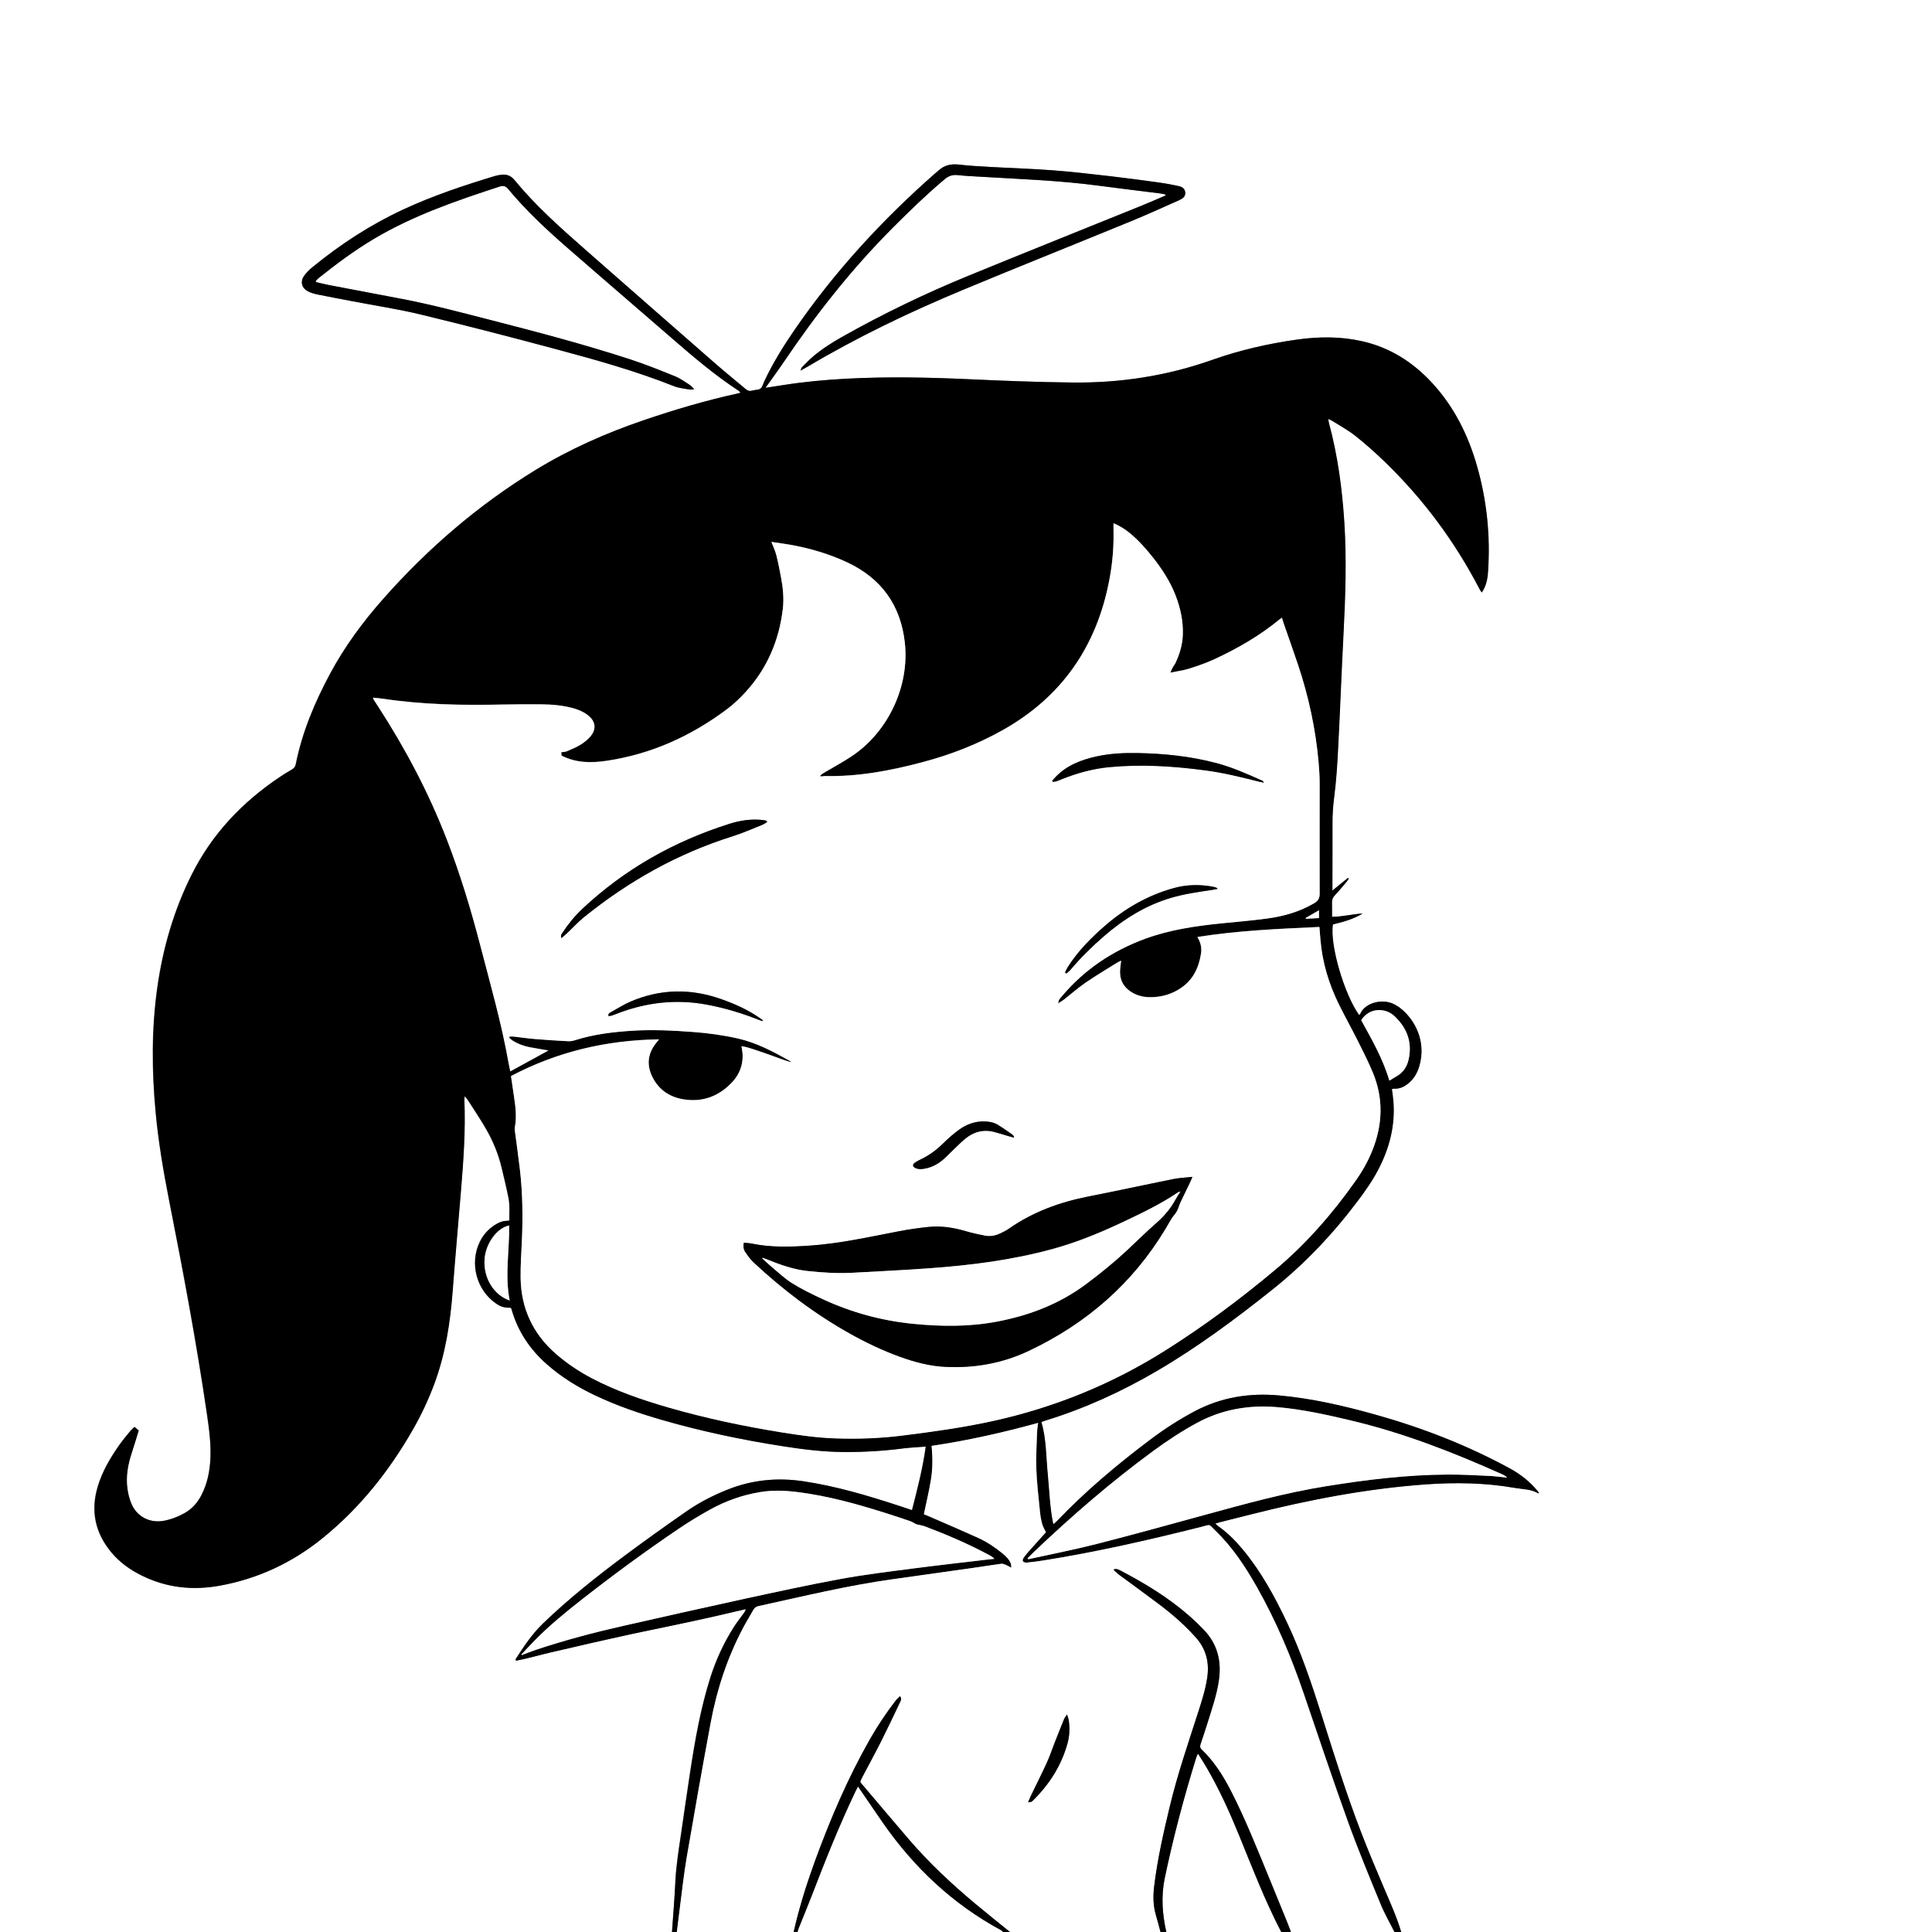 <?xml version="1.0" encoding="utf-8"?>
<!-- Generator: Adobe Illustrator 26.1.0, SVG Export Plug-In . SVG Version: 6.00 Build 0)  -->
<svg version="1.1" id="Layer_1" xmlns="http://www.w3.org/2000/svg" xmlns:xlink="http://www.w3.org/1999/xlink" x="0px" y="0px"
	 viewBox="0 0 4000 4000" style="enable-background:new 0 0 4000 4000;" xml:space="preserve">
<rect x="0" y="0" width="4000" height="4000" fill="#808080" stroke="none"/>
<style type="text/css">
	.st0{fill:#FFFFFF;}
</style>
<g>
	<path class="st0" d="M1391.3,4000c-463.8,0-927.5,0-1391.3,0C0,2666.7,0,1333.3,0,0c1333.3,0,2666.7,0,4000,0
		c0,1333.3,0,2666.7,0,4000c-366.5,0-733,0-1099.4,0c-9.3-31.1-22.6-60.5-35.3-90.3c-16-37.7-32-75.5-46.8-113.7
		c-31.5-81.4-57.4-164.8-83.7-248c-20.2-63.9-41.6-127.3-70.3-188c-24.9-52.9-52.7-104-89.9-149.5c-15.3-18.7-32-35.7-51.6-49.9
		c-2.3-1.7-4.3-3.6-7.4-6.2c3.8-1.2,6.3-2,8.8-2.7c22.3-5.6,44.6-11.2,66.8-16.8c118.4-29.9,238-52.9,359.9-61.7
		c61.6-4.4,123.2-3.5,184.3,7.2c16.5,2.9,33.9,2.4,49.1,11.3c0.1,0.1,0.6-0.3,1.4-0.8c-1.1-1.5-2.2-3-3.3-4.4
		c-16-19.2-35.1-34.3-57-46.3c-89.1-48.4-183-84.9-280.5-112c-64.8-18-130.4-33.1-197.7-39.2c-61.1-5.5-119.5,3.8-174.2,32.7
		c-32.5,17.2-63.2,37.1-92.5,59.2c-68.5,51.6-134.1,106.6-193.3,168.8c-1.9,2-4.1,3.6-6.9,6c-0.6-2.5-1-3.8-1.3-5
		c-6.5-33.1-7.3-66.9-10.6-100.3c-3.5-35.4-2.8-71.2-13-106.4c2.9-1.1,5.7-2.2,8.5-3c81-24.8,157.4-59.8,230.4-102.5
		c84.5-49.4,162.8-107.6,239.2-168.5c66.9-53.3,125.1-114.8,176.4-183c15.8-21,31-42.6,43.2-66c22.9-44.1,35-90.6,31.1-140.6
		c-0.7-8.6-2.1-17.1-3.1-25.4c0.6-0.4,0.9-0.7,1.2-0.7c1.3-0.2,2.6-0.4,3.9-0.4c11,0.6,20.1-3.8,28.4-10.5
		c11.9-9.5,19.1-22.1,23.3-36.4c14.7-50.3-8.6-95.6-39.4-119.9c-3.9-3.1-8.3-5.5-12.7-7.9c-22.9-12.3-59.6-4-69.9,19.4
		c-0.5,1.1-1.6,2-2.5,3.1c-31.3-43.6-61.3-146.9-54.4-187.9c21.2-5,42.4-11,61.5-22.5c-21,1.1-41.3,6.8-63.4,6.8
		c0-10.3,0.2-19.9-0.1-29.5c-0.2-6.1,1.8-10.6,6-15.1c8.9-9.5,17.1-19.5,25.5-29.4c1.3-1.5,2.1-3.5,3.2-5.3c-0.5-0.4-1-0.8-1.5-1.2
		c-10.1,8.2-20.2,16.4-32.3,26.2c0-5.7,0-8.9,0-12.1c0.1-42.7,0.3-85.3,0.2-128c0-18.3,1.3-36.4,3.6-54.6c4.3-33.3,6.4-67,8.1-100.6
		c4.1-78.9,7-157.8,11.1-236.7c4-77.3,6.6-154.5,1.6-231.8c-4.5-69-13.7-137.2-31.7-204.1c-0.7-2.4-0.9-5-1.5-8.6
		c3.1,1.4,5.3,2.1,7.2,3.3c16.3,10.3,33.5,19.5,48.6,31.4c21.1,16.7,41.3,34.7,60.7,53.4c80.1,77.2,145.5,165.4,196.8,264.1
		c1.1,2.2,2.7,4.2,4.6,7.1c8.8-13.2,11.7-27.1,12.8-41.4c5.3-74.2-2-147.1-22.2-218.7c-18.4-65.1-47.7-124.4-94-174.4
		c-39.4-42.5-86.7-72.6-143.8-85.6c-44.8-10.2-90.1-9.9-135.2-3.5c-59.8,8.4-118.6,21.9-175.5,42c-94,33.3-191.1,48.1-290.4,46.9
		c-70.9-0.8-141.9-3.6-212.7-6.8c-84.9-3.9-169.8-5.7-254.7-1.1c-43.9,2.3-87.7,6.4-131.2,13.3c-11.4,1.8-22.8,3.5-36.1,5.6
		c2.2-3.2,3.3-4.7,4.4-6.3c11.2-15.8,22.7-31.3,33.5-47.3c67-99.5,141.1-193.2,225.9-278.2c34.6-34.7,69.8-68.8,107.3-100.3
		c8.3-7,16.8-9.6,27.5-8.3c14.9,1.7,29.9,2.3,44.8,3.2c80.8,4.9,161.7,7.6,242.1,18.1c43.6,5.7,87.2,10.9,130.8,16.5
		c4,0.5,7.8,1.5,11.8,2.2c0,0.8,0,1.5,0,2.3c-16.5,7-32.9,14.3-49.5,21c-118.8,48.1-237.9,95.7-356.5,144.3
		c-90.7,37.1-178.9,79.6-264.3,127.8c-20.9,11.8-41.1,24.8-59.5,40.4c-8.1,6.9-15.4,14.7-22.9,22.2c-1.1,1.1-1.4,3-2.9,6.7
		c6.5-3.6,10.8-5.9,15.1-8.4c103-61.2,210.8-112.8,321.3-158.8c115.6-48.1,231.9-94.4,347.7-142c33.3-13.6,66-28.6,98.9-43.2
		c7.4-3.3,15-7.5,13.4-17.5c-1.5-9.9-10.1-11.5-18-13.1c-11.8-2.3-23.5-4.7-35.4-6.3c-33.7-4.6-67.3-9.2-101.1-13.1
		c-40-4.6-80.1-9.3-120.2-12.3c-42.8-3.3-85.8-4.5-128.7-6.9c-21.6-1.2-43.3-2.3-64.8-4.9c-16.3-1.9-30.4,1.1-42.5,12.4
		c-2.2,2-4.6,3.8-6.9,5.8c-109.8,96.6-208.2,203.5-291.2,324.2c-23.2,33.8-44.7,68.7-62.3,105.8c-2.5,5.4-3.9,12.3-8.1,15.5
		c-4.3,3.3-11.5,2.4-17.2,4.2c-6,1.9-10-0.2-14.4-3.9c-20.1-17-40.7-33.5-60.5-50.8c-91.4-79.8-182.6-159.7-273.7-239.8
		c-50.6-44.5-100.8-89.2-143.7-141.6c-7.1-8.7-16.4-12.3-27.5-10.7c-4.3,0.6-8.6,1.3-12.7,2.5c-64.4,19.5-128.1,40.8-189.4,69.1
		c-68.2,31.6-130.5,72.2-188.5,119.7c-6.6,5.4-13,11.7-17.8,18.7c-7.9,11.7-4.1,24.8,8.4,31.3c6.1,3.2,13,5.1,19.8,6.5
		c24.5,5,49,9.5,73.5,14.2c47.1,9,94.6,16.2,141.2,27.5c93.8,22.7,187.3,46.9,280.6,71.9c82,22,163.8,44.8,242.9,76.3
		c10,4,21.3,4.9,32.1,6.9c2.3,0.4,4.9-0.3,9.7-0.6c-4.2-4.1-6.4-7.1-9.3-8.9c-9.8-6.2-19.3-13.4-30-17.7
		c-30.8-12.5-61.8-25-93.4-35.3c-95.9-31.3-193.5-56.9-291.3-82c-60-15.4-119.8-31.3-180.7-43c-51-9.8-102.1-19.3-153.1-29.1
		c-8.7-1.7-17.3-4-25.8-6c0.3-1.7,0.2-2.6,0.6-3c1.8-1.9,3.7-3.8,5.7-5.5c36.2-28.9,73.3-56.5,113.2-80.3
		c81.9-48.9,171.4-79.5,261.3-108.9c7.1-2.3,12.3-1.2,17.5,5c36.7,44.3,78.6,83.4,121.8,121.1c73.1,63.7,146.7,126.8,220,190.4
		c43.3,37.6,87,74.6,135.1,106.1c1.5,1,2.5,2.6,4.2,4.3c-2.5,0.7-4.1,1.2-5.7,1.6c-65.8,14.3-130.2,33.4-194,55.1
		c-78.5,26.7-153.9,60-224.6,103.3c-118.3,72.4-222.3,161.8-314.2,265.5c-42.8,48.3-81,99.9-111.5,156.9
		c-31.6,59-57.4,120.2-70.6,186.2c-1.1,5.4-3.4,8.8-8.2,11.5c-9,5.1-17.7,10.6-26.3,16.4c-76.8,51.8-138.8,117-180.7,200.4
		c-37.2,74-59.9,152.3-71.5,234.1c-12.2,86-11.6,172.1-3.6,258.3c5.7,61.4,16,122.2,27.9,182.7c29,147.1,56.7,294.4,78.4,442.8
		c4.5,30.7,8.6,61.4,7.1,92.6c-1.3,26.2-6.4,51.5-18.6,75.1c-8.2,15.8-19.5,28.6-35.1,37.3c-13.5,7.5-27.7,13-42.9,15.8
		c-27.9,5.1-54.3-7.6-66.1-33.4c-4.6-10.1-7.5-21.4-9.1-32.5c-3.6-25.5,0.8-50.4,8.9-74.8c5.2-15.7,9.9-31.6,14.4-46.4
		c-3.3-2.8-5.7-4.9-8.6-7.3c-2.8,2.7-5.9,5.1-8.4,8.2c-7.8,9.5-15.8,19-22.9,29c-18.7,26.5-35.1,54.3-44.6,85.6
		c-15.5,51-5.7,96.8,28.4,137.5c17.2,20.5,38.6,35.7,62.4,47.4c51.5,25.4,105.3,31.2,161.5,21c80.1-14.6,151.2-48.2,214.2-99.5
		c77-62.7,137.4-139.1,186.4-225c17.2-30.1,31.8-61.5,43.9-94.1c22.9-61.8,32.7-126.1,37.7-191.5c5.2-68.4,11.3-136.8,17-205.2
		c5.2-63.5,10-126.9,7.2-190.7c-0.1-2,0.5-4.1,0.9-7.6c2.9,3.6,4.9,5.8,6.5,8.3c12.7,19.9,26,39.5,37.8,60
		c14.3,24.9,25.3,51.4,32,79.5c4.9,20.7,10,41.5,14.2,62.4c3.1,15.7,1.7,31.7,1.8,47.6c-5.6,0.6-10,0.5-14.1,1.6
		c-4.1,1.1-8.2,2.8-11.9,5c-15.4,8.8-27.3,21.2-35.1,37.3c-21.8,45-6.8,100.6,34.7,128.5c7.4,5,15.4,7.8,24.3,7.8
		c1.9,0,3.8,0.3,5.7,0.4c0.6,1.8,1,3,1.4,4.3c12.9,44.9,37.9,81.9,72.8,112.6c30.5,26.8,64.8,47.8,101.4,65.1
		c44.4,20.9,90.7,36.7,137.8,50.3c81.1,23.4,163.5,40.7,246.8,53.8c43.5,6.8,87.1,12.3,131.2,12.4c40.4,0.1,80.5-2.4,120.6-7.5
		c15.1-1.9,30.3-2.5,46.6-3.8c-6.2,45.3-17.4,88.2-28.5,131.6c-9.7-3.2-19.2-6.4-28.6-9.5c-64-20.9-128.4-40-195.2-50.1
		c-54-8.2-106.1-3.4-157,16.7c-30.5,12.1-59.5,27-86.4,45.6c-41.8,29.1-83.3,58.7-124.3,89.1c-60,44.5-118.4,90.9-172.3,142.7
		c-22.8,21.9-40,48-57,74.3c-0.1,0.2,0.1,0.6,0.8,2.9c26.4-4.9,52.3-12.8,78.6-18.7c26.3-5.9,52.5-12.2,78.8-18.2
		c26.6-6.1,53.3-12.1,79.9-17.8c26.7-5.8,53.5-11.1,80.2-16.8c26.4-5.6,52.8-11.2,79.1-17c26.5-5.9,52.9-12.2,79.3-18.3
		c-0.9,4-2.6,6.3-4.3,8.7c-7,9.7-14.5,19.1-20.9,29.2c-20.4,32.2-36.3,66.6-47.9,103c-20.3,63.7-31.8,129.3-41.9,195.2
		c-6.8,44.1-13,88.3-19.5,132.5c-4.5,31-9.5,61.9-11.2,93.2C1396.7,3928.9,1393.8,3964.4,1391.3,4000z"/>
	<path d="M1391.3,4000c2.5-35.6,5.4-71.1,7.3-106.7c1.7-31.4,6.6-62.3,11.2-93.2c6.5-44.2,12.7-88.4,19.5-132.5
		c10.1-65.9,21.6-131.5,41.9-195.2c11.6-36.4,27.6-70.8,47.9-103c6.4-10.1,13.9-19.5,20.9-29.2c1.7-2.3,3.4-4.6,4.3-8.7
		c-26.4,6.1-52.8,12.4-79.3,18.3c-26.3,5.9-52.7,11.5-79.1,17c-26.7,5.7-53.5,11-80.2,16.8c-26.7,5.8-53.3,11.8-79.9,17.8
		c-26.3,6-52.5,12.3-78.8,18.2c-26.3,5.9-52.2,13.8-78.6,18.7c-0.6-2.3-0.9-2.8-0.8-2.9c17-26.3,34.2-52.4,57-74.3
		c53.9-51.9,112.4-98.2,172.3-142.7c40.9-30.4,82.4-60,124.3-89.1c26.8-18.7,55.9-33.6,86.4-45.6c50.9-20.1,103-24.9,157-16.7
		c66.8,10.1,131.2,29.2,195.2,50.1c9.5,3.1,18.9,6.3,28.6,9.5c11.1-43.4,22.3-86.3,28.5-131.6c-16.3,1.3-31.6,1.9-46.6,3.8
		c-40,5.2-80.2,7.6-120.6,7.5c-44.1-0.1-87.7-5.5-131.2-12.4c-83.3-13.1-165.7-30.4-246.8-53.8c-47.1-13.6-93.4-29.4-137.8-50.3
		c-36.7-17.2-70.9-38.2-101.4-65.1c-34.9-30.7-59.8-67.7-72.8-112.6c-0.4-1.3-0.8-2.5-1.4-4.3c-1.9-0.1-3.8-0.4-5.7-0.4
		c-9,0.1-17-2.8-24.3-7.8c-41.4-27.9-56.5-83.6-34.7-128.5c7.8-16.1,19.6-28.4,35.1-37.3c3.7-2.1,7.8-3.9,11.9-5
		c4.1-1.1,8.5-1,14.1-1.6c-0.1-15.9,1.4-31.9-1.8-47.6c-4.2-20.9-9.2-41.6-14.2-62.4c-6.7-28.1-17.7-54.6-32-79.5
		c-11.7-20.5-25.1-40.1-37.8-60c-1.6-2.5-3.7-4.7-6.5-8.3c-0.4,3.5-1,5.5-0.9,7.6c2.8,63.8-2,127.2-7.2,190.7
		c-5.7,68.4-11.8,136.8-17,205.2c-5,65.4-14.8,129.7-37.7,191.5c-12.1,32.6-26.7,64-43.9,94.1c-49,85.9-109.5,162.3-186.4,225
		c-63,51.4-134.1,84.9-214.2,99.5c-56.2,10.2-110.1,4.4-161.5-21c-23.9-11.8-45.2-27-62.4-47.4c-34.1-40.6-43.9-86.5-28.4-137.5
		c9.5-31.3,26-59.1,44.6-85.6c7.1-10.1,15.1-19.5,22.9-29c2.5-3,5.6-5.5,8.4-8.2c2.9,2.4,5.3,4.5,8.6,7.3
		c-4.6,14.8-9.2,30.7-14.4,46.4c-8.1,24.3-12.5,49.2-8.9,74.8c1.6,11.1,4.4,22.4,9.1,32.5c11.8,25.8,38.2,38.5,66.1,33.4
		c15.2-2.8,29.5-8.3,42.9-15.8c15.6-8.7,27-21.5,35.1-37.3c12.2-23.5,17.3-48.9,18.6-75.1c1.5-31.1-2.6-61.9-7.1-92.6
		c-21.7-148.4-49.3-295.7-78.4-442.8c-11.9-60.5-22.2-121.3-27.9-182.7c-8-86.2-8.6-172.4,3.6-258.3
		c11.6-81.8,34.3-160.1,71.5-234.1c41.9-83.4,103.8-148.6,180.7-200.4c8.6-5.8,17.3-11.3,26.3-16.4c4.7-2.7,7.1-6.1,8.2-11.5
		c13.2-66,39-127.2,70.6-186.2c30.5-57,68.7-108.7,111.5-156.9c91.9-103.7,195.9-193.1,314.2-265.5
		c70.8-43.3,146.1-76.6,224.6-103.3c63.8-21.7,128.2-40.8,194-55.1c1.6-0.4,3.2-0.9,5.7-1.6c-1.7-1.8-2.7-3.4-4.2-4.3
		c-48.1-31.5-91.8-68.5-135.1-106.1c-73.2-63.6-146.9-126.6-220-190.4c-43.2-37.7-85.1-76.8-121.8-121.1c-5.1-6.2-10.3-7.3-17.5-5
		c-90,29.4-179.4,60-261.3,108.9c-39.9,23.8-77,51.4-113.2,80.3c-2.1,1.6-3.9,3.6-5.7,5.5c-0.4,0.4-0.3,1.2-0.6,3
		c8.6,2,17.1,4.3,25.8,6c51,9.8,102.1,19.3,153.1,29.1c60.9,11.7,120.7,27.6,180.7,43c97.7,25.1,195.3,50.7,291.3,82
		c31.6,10.3,62.5,22.8,93.4,35.3c10.6,4.3,20.2,11.5,30,17.7c2.9,1.8,5.1,4.9,9.3,8.9c-4.8,0.4-7.4,1.1-9.7,0.6
		c-10.8-2-22.1-2.9-32.1-6.9c-79.1-31.4-160.9-54.3-242.9-76.3c-93.2-25-186.7-49.2-280.6-71.9c-46.5-11.3-94.1-18.4-141.2-27.5
		c-24.5-4.7-49.1-9.2-73.5-14.2c-6.8-1.4-13.7-3.4-19.8-6.5c-12.5-6.5-16.3-19.6-8.4-31.3c4.7-7,11.1-13.3,17.8-18.7
		c58-47.5,120.3-88.1,188.5-119.7c61.2-28.4,125-49.6,189.4-69.1c4.1-1.2,8.4-1.9,12.7-2.5c11.1-1.6,20.4,1.9,27.5,10.7
		c42.8,52.3,93.1,97.1,143.7,141.6c91.1,80.1,182.4,160,273.7,239.8c19.8,17.3,40.4,33.7,60.5,50.8c4.4,3.7,8.4,5.8,14.4,3.9
		c5.7-1.8,12.9-0.9,17.2-4.2c4.2-3.2,5.6-10.1,8.1-15.5c17.5-37.2,39-72,62.3-105.8c83-120.7,181.3-227.6,291.2-324.2
		c2.3-2,4.7-3.8,6.9-5.8c12.1-11.3,26.1-14.3,42.5-12.4c21.5,2.5,43.1,3.7,64.8,4.9c42.9,2.4,85.9,3.7,128.7,6.9
		c40.2,3,80.2,7.7,120.2,12.3c33.7,3.9,67.4,8.5,101.1,13.1c11.9,1.6,23.6,3.9,35.4,6.3c7.9,1.6,16.5,3.2,18,13.1
		c1.5,10-6,14.2-13.4,17.5c-32.9,14.6-65.6,29.5-98.9,43.2c-115.8,47.5-232.1,93.9-347.7,142c-110.5,46-218.3,97.6-321.3,158.8
		c-4.2,2.5-8.6,4.8-15.1,8.4c1.6-3.7,1.9-5.6,2.9-6.7c7.5-7.5,14.8-15.3,22.9-22.2c18.3-15.6,38.5-28.5,59.5-40.4
		c85.4-48.2,173.6-90.7,264.3-127.8c118.6-48.6,237.7-96.2,356.5-144.3c16.6-6.7,33-14,49.5-21c0-0.8,0-1.5,0-2.3
		c-3.9-0.7-7.8-1.7-11.8-2.2c-43.6-5.5-87.3-10.7-130.8-16.5c-80.4-10.5-161.3-13.2-242.1-18.1c-15-0.9-30-1.5-44.8-3.2
		c-10.7-1.2-19.2,1.3-27.5,8.3c-37.5,31.6-72.7,65.6-107.3,100.3c-84.8,85-158.8,178.7-225.9,278.2c-10.8,16-22.3,31.6-33.5,47.3
		c-1.1,1.5-2.2,3.1-4.4,6.3c13.4-2.1,24.8-3.8,36.1-5.6c43.5-6.9,87.2-10.9,131.2-13.3c84.9-4.5,169.8-2.8,254.7,1.1
		c70.9,3.3,141.8,6,212.7,6.8c99.4,1.2,196.4-13.6,290.4-46.9c57-20.2,115.8-33.6,175.5-42c45.1-6.3,90.4-6.7,135.2,3.5
		c57.1,13,104.4,43.1,143.8,85.6c46.2,49.9,75.6,109.3,94,174.4c20.2,71.6,27.5,144.5,22.2,218.7c-1,14.4-3.9,28.2-12.8,41.4
		c-1.9-2.9-3.4-4.9-4.6-7.1c-51.3-98.7-116.8-186.9-196.8-264.1c-19.4-18.7-39.6-36.7-60.7-53.4c-15.1-11.9-32.3-21.1-48.6-31.4
		c-1.9-1.2-4.1-1.9-7.2-3.3c0.6,3.6,0.8,6.1,1.5,8.6c18,66.9,27.2,135.1,31.7,204.1c5,77.3,2.4,154.6-1.6,231.8
		c-4.1,78.9-7,157.8-11.1,236.7c-1.7,33.6-3.8,67.3-8.1,100.6c-2.4,18.3-3.7,36.3-3.6,54.6c0.1,42.7-0.1,85.3-0.2,128
		c0,3.2,0,6.4,0,12.1c12-9.7,22.1-18,32.3-26.2c0.5,0.4,1,0.8,1.5,1.2c-1.1,1.8-1.9,3.7-3.2,5.3c-8.4,9.9-16.7,20-25.5,29.4
		c-4.2,4.5-6.2,9-6,15.1c0.3,9.6,0.1,19.2,0.1,29.5c22.1-0.1,42.4-5.8,63.4-6.8c-19.1,11.5-40.3,17.5-61.5,22.5
		c-6.9,40.9,23,144.3,54.4,187.9c0.9-1.1,2-1.9,2.5-3.1c10.3-23.4,46.9-31.7,69.9-19.4c4.4,2.4,8.8,4.8,12.7,7.9
		c30.8,24.3,54.1,69.6,39.4,119.9c-4.2,14.4-11.4,26.9-23.3,36.4c-8.3,6.6-17.4,11-28.4,10.5c-1.3-0.1-2.6,0.2-3.9,0.4
		c-0.3,0-0.6,0.3-1.2,0.7c1.1,8.4,2.5,16.9,3.1,25.4c3.9,50-8.2,96.5-31.1,140.6c-12.2,23.4-27.3,45-43.2,66
		c-51.3,68.2-109.6,129.7-176.4,183c-76.4,60.9-154.8,119.1-239.2,168.5c-73,42.7-149.5,77.6-230.4,102.5c-2.8,0.9-5.5,2-8.5,3
		c10.2,35.1,9.6,71,13,106.4c3.3,33.5,4.2,67.2,10.6,100.3c0.2,1.3,0.6,2.5,1.3,5c2.7-2.4,5-4,6.9-6
		c59.2-62.2,124.8-117.2,193.3-168.8c29.3-22.1,60-42,92.5-59.2c54.8-29,113.1-38.2,174.2-32.7c67.3,6,132.9,21.1,197.7,39.2
		c97.5,27.1,191.4,63.5,280.5,112c22,12,41.1,27.1,57,46.3c1.2,1.4,2.2,2.9,3.3,4.4c-0.8,0.5-1.2,0.8-1.4,0.8
		c-15.2-9-32.6-8.4-49.1-11.3c-61.1-10.7-122.7-11.6-184.3-7.2c-121.9,8.8-241.5,31.8-359.9,61.7c-22.3,5.6-44.6,11.2-66.8,16.8
		c-2.5,0.6-5,1.5-8.8,2.7c3,2.6,5.1,4.5,7.4,6.2c19.6,14.1,36.3,31.2,51.6,49.9c37.2,45.5,64.9,96.7,89.9,149.5
		c28.6,60.7,50.1,124.1,70.3,188c26.3,83.2,52.2,166.6,83.7,248c14.8,38.2,30.7,76,46.8,113.7c12.7,29.7,26,59.2,35.3,90.3
		c-4.7,0-9.3,0-14,0c-9.6-19-20.4-37.6-28.4-57.2c-23.2-56.7-46.8-113.3-67.6-170.9c-31.8-88.3-61.6-177.4-91.9-266.3
		c-25.8-75.9-57-149.4-96.4-219.2c-23.9-42.4-50.7-83.1-86.1-117.2c-15.3-14.7-8.4-13.2-29.1-8c-108.5,27.3-217.5,52.2-328.1,69.7
		c-11.2,1.8-22.4,3.2-33.7,4.3c-2.6,0.2-6.7-0.9-7.8-2.8c-1-1.7,0.3-5.7,1.9-7.9c3.9-5.4,8.3-10.5,12.7-15.4
		c11.3-12.7,22.7-25.3,33.1-36.8c-2.8-6.1-6.1-11.1-7.6-16.6c-2.3-8.3-3.9-16.9-4.7-25.5c-2.9-29.5-6.4-59-7.6-88.6
		c-1-25.6,0.8-51.2,1.6-76.9c0.2-5.9,1.3-11.7,2.1-18.7c-73.2,20.1-146,36.5-220.4,47.5c2.5,24.8,2.3,48.5-1.7,71.9
		c-3.9,23.2-9.4,46.1-14.3,69.6c2.7,1.1,5.8,2.2,8.8,3.6c34.8,15.2,69.7,30.1,104.2,45.7c18.2,8.3,34.8,19.6,50.3,32.3
		c7,5.7,13.4,12.1,16.8,20.7c0.8,1.9,0.5,4.2,0.9,8.5c-5.1-2.7-8.3-4.7-11.8-6.1c-2.9-1.2-6.2-2.5-9.1-2.1
		c-20.4,2.8-40.8,6.1-61.2,9c-54.7,7.8-109.4,15.5-164.1,23.1c-93.4,13-185,35.4-277,55.5c-5,1.1-8.3,3.4-10.8,7.8
		c-6.7,11.9-13.9,23.5-20.3,35.5c-33.2,62.2-55.2,128.5-68,197.7c-17.3,93.3-33.9,186.8-49.9,280.3c-6,34.8-9.6,69.9-14.2,104.9
		c-2.1,16.2-4,32.4-6,48.6C1398,4000,1394.6,4000,1391.3,4000z M2305.4,1083.3c0,8.5-0.1,15.1,0,21.7c0.4,32.8-2.9,65.4-9.1,97.4
		c-26.4,136.9-99.1,241.2-221.3,309.5c-52.3,29.2-107.8,50.7-165.7,66c-66.2,17.5-133,30.2-201.9,28.5c-1.6,0-3.3,0.7-4.9,0.7
		c-1.7,0.1-3.4-0.3-5.1-0.4c2.6-3.7,5.6-5.5,8.6-7.2c19.2-11.4,38.9-22,57.5-34.3c75.3-50.2,119.7-144.6,109.8-234.7
		c-8.5-77.5-48.5-133.2-119.2-166.4c-36.4-17-74.6-28.5-114.1-35.8c-14-2.6-28.1-4.3-42.9-6.6c3.7,9.7,7.8,18.2,10.1,27.1
		c3.8,14.8,6.6,29.9,9.5,44.9c4.2,22,6.6,44.3,4,66.6c-7.7,65.4-32.4,123.4-77.1,172.2c-11.6,12.7-24.3,24.9-38.1,35.2
		c-74.5,55.9-157.1,93.5-249.7,107.2c-31.8,4.7-63.1,4.6-93.2-10.7c-0.2-1.7-0.5-4.2-0.8-7c4.4-0.8,8.6-0.8,12.1-2.3
		c9.5-4,19.1-8,27.9-13.4c7.5-4.6,14.8-10.4,20.5-17.1c13.1-15.6,10.7-31.8-5.5-44.1c-9.1-7-19.5-11.4-30.5-14.4
		c-21.4-5.8-43.3-7.7-65.3-7.9c-27-0.2-54-0.2-80.9,0.4c-82.7,1.8-165.2,0.3-247.2-12c-6.7-1-13.6-1.5-20.5-2.2
		c0.2,1.4,0.1,2.2,0.4,2.7c3.4,5.3,6.9,10.6,10.3,15.9c56.3,86.9,104.5,178.1,141.9,274.8c27.7,71.6,49.9,144.8,69.2,219
		c20.9,80.6,44,160.7,58.5,242.8c1.1,6.1,2.4,12.1,3.7,18.4c26.5-14.5,52.1-28.6,78.9-43.2c-14.2-2.5-26.7-4.5-39.1-6.8
		c-12.2-2.4-23.7-6.6-34.3-13.2c-2.9-1.8-5.3-4.3-7.9-6.4c0.3-0.8,0.6-1.6,1-2.4c2.8,0,5.6-0.3,8.3,0c14.9,1.6,29.7,3.8,44.7,5.1
		c22.6,1.9,45.2,3.3,67.8,4.5c4.9,0.3,10-0.6,14.7-2.1c38.1-12.1,77.3-16.9,117-19.5c42.7-2.8,85.3-0.7,127.8,2.5
		c30.9,2.3,61.6,6.5,91.8,13.3c39.2,8.8,74.1,27.6,108.7,46.9c0.8,0.4,1.2,1.5,1.8,2.3c-12.1-3.2-23.2-7.5-34.4-11.6
		c-11.3-4.1-22.5-8.1-33.9-11.9c-11.1-3.7-22.1-7.9-34.2-9.6c1,6.9,2.2,12.4,2.4,18c0.7,21.4-6.7,40.2-20.9,55.7
		c-27.6,30.1-62.2,43.1-102.7,36.2c-27.2-4.7-48.9-18.9-62.2-44c-13.3-25.2-11.6-49.3,6.2-71.9c1.8-2.2,3.5-4.5,6.4-8.1
		c-109.4,1.6-211.1,25.8-306.4,76c2.3,15.4,4.4,29.9,6.5,44.4c3.1,20.5,5.4,41,1.5,61.6c-0.5,2.6-0.2,5.3,0.1,7.9
		c3.4,26.1,7.1,52.1,10.2,78.3c5.9,49.8,6.5,99.7,4.2,149.7c-1.1,25.3-2.9,50.6-2.6,75.9c1,63.1,25.3,115.7,73,157.2
		c23,20,48.1,36.8,75.1,50.9c50.1,26.2,103.3,44.5,157.4,60.1c77.2,22.3,155.7,38.9,235,51.7c36.8,5.9,73.8,11.2,111.1,12.4
		c46.4,1.6,92.6,0,138.6-5.8c62.8-7.9,125.3-16.4,187.3-30.1c128.5-28.3,248.3-77.2,359.5-147.6c79.2-50.2,154.3-106.1,226.1-166.3
		c63.4-53.2,117.4-115.2,165.1-182.7c14.3-20.2,26.5-41.6,35.6-64.6c21.2-53.5,22.7-107.2,0.5-160.6c-9.1-21.8-19.8-42.9-30.4-64.1
		c-12.8-25.6-26.8-50.6-39.5-76.3c-21-42.5-34.6-87.2-38.5-134.7c-0.7-8.6-1.4-17.1-2.1-26c-84.7,3.9-168.6,7.4-252.6,20.8
		c6.9,11.3,9.3,22.8,7.5,34.5c-4.6,29-16.3,54.1-41.6,71.1c-14.1,9.5-29.5,15.5-46.2,17.8c-18.1,2.5-36,1.8-52.6-7.2
		c-17.5-9.5-27.4-24-27.3-44.3c0-7.4,1.4-14.9,2.3-22.9c-3.1,1.5-6.1,2.8-8.9,4.5c-21.7,13.6-43.8,26.7-64.9,41.2
		c-15.6,10.7-29.9,23.4-44.8,35.1c-3.2,2.5-6.8,4.4-11.7,7.6c0.4-7.8,4.4-11,7.5-14.6c46.6-55.4,104.7-94.2,172.3-119.1
		c50.8-18.7,103.7-26.4,157.2-31.9c31.8-3.3,63.7-5.8,95.4-10.1c34.2-4.6,67.1-13.9,97.2-31.5c8.1-4.8,11.7-9.8,11.7-19.5
		c-0.3-76,0.1-152,0-228c0-15.3-0.9-30.7-2.3-45.9c-6.2-68.3-20.6-134.9-42.3-200c-9.6-28.7-19.9-57.2-29.8-85.9
		c-1.3-3.7-2.3-7.5-3.7-11.9c-1.9,1.3-3.3,2.2-4.6,3.2c-41.2,34-87,60.3-135.2,82.7c-16.8,7.8-34.6,13.9-52.3,19.5
		c-11.8,3.7-24.3,5.2-39.1,8.3c2.6-5.6,4.1-9,5.8-12.2c1.3-2.3,3.2-4.3,4.4-6.7c9-18.8,15.1-38.4,15.8-59.4c1-28.5-4.9-55.7-15.1-82
		c-11.2-28.8-28-54.5-47.1-78.6c-14.1-17.8-29.1-34.7-46.6-49.3C2330.1,1096.3,2319.4,1089.2,2305.4,1083.3z M1079.5,3425.4
		c0.3,0.4,0.6,0.9,0.9,1.3c9.5-3.6,18.9-7.5,28.6-10.7c60-20,121.2-36.1,182.9-50.1c83.1-18.8,166.2-37.6,249.5-55.7
		c66.7-14.5,133.4-29,200.4-41.3c49.1-9,98.7-14.9,148.2-21.4c49.8-6.5,99.8-12.1,149.7-18c6.4-0.8,12.7-1.3,19.1-2
		c-3.2-3.5-6.5-5.6-10-7.4c-43.2-23.2-88.1-42.5-133.9-59.8c-5.5-2.1-11.4-2.8-17.1-4.2c-1.2-0.3-2.3-1-3.4-1.6
		c-3.2-1.7-6.2-3.8-9.6-4.9c-14.8-5.1-29.6-10.1-44.5-14.8c-62.5-20-125.6-37.9-191-45.8c-25.2-3.1-50.4-3.9-75.6,0.3
		c-36.5,6-71,18.2-103.2,36c-22.4,12.4-44.4,25.8-65.6,40.1c-67.9,45.9-133.9,94.4-198.5,144.9c-34.4,26.9-68.2,54.5-98.9,85.7
		C1098,3405.6,1088.8,3415.6,1079.5,3425.4z M2127.5,3226.2c0.5,0.7,1,1.3,1.5,2c47.1-10.4,94.5-19.6,141.2-31.5
		c74.2-18.9,147.9-39.4,221.7-59.6c84.1-23,168.1-46.4,254.4-60.2c83.3-13.4,166.8-23.6,251.3-24c28.6-0.1,57.2,1.5,85.8,2.8
		c12.4,0.6,24.7,2.3,37,3.6c-3-3.2-6.3-5.1-9.9-6.7c-101.9-45.7-205.7-86.2-314.7-111.9c-50.2-11.9-100.6-23.1-152.2-27.4
		c-58.5-4.8-114,4.7-166,33c-31.1,16.9-60.5,36.3-89,57.1c-87.2,63.8-168.8,134.5-247.1,208.9
		C2136.8,3216.8,2132.2,3221.5,2127.5,3226.2z M2876.6,2237.3c6.1-3.7,10.6-6.6,15.2-9.2c13.6-7.7,21.4-19.7,24.7-34.7
		c7.9-35.9-3.5-65.6-29.9-90.1c-18.6-17.2-51.7-17.5-68.3,8.9C2840.1,2151.9,2863,2191.7,2876.6,2237.3z M1055.2,2692.5
		c-10.2-51.8-0.4-103.5-1-155.2c-24.8,4.5-48.5,37-50.9,68.9C1000.3,2645,1021.7,2681,1055.2,2692.5z M2730.8,1884.6
		c-10.1,5.9-18.8,10.9-27.6,16c0.2,0.5,0.5,1.1,0.7,1.6c8.8-0.4,17.6-0.9,26.9-1.4C2730.8,1895.2,2730.8,1890.7,2730.8,1884.6z"/>
	<path class="st0" d="M1401.3,4000c2-16.2,3.8-32.4,6-48.6c4.6-35,8.3-70.2,14.2-104.9c16-93.5,32.5-187,49.9-280.3
		c12.9-69.1,34.8-135.4,68-197.7c6.4-12,13.7-23.6,20.3-35.5c2.5-4.4,5.8-6.7,10.8-7.8c92-20.1,183.6-42.5,277-55.5
		c54.7-7.6,109.4-15.3,164.1-23.1c20.4-2.9,40.8-6.3,61.2-9c2.9-0.4,6.2,1,9.1,2.1c3.5,1.4,6.7,3.4,11.8,6.1
		c-0.4-4.3-0.2-6.6-0.9-8.5c-3.4-8.6-9.8-15-16.8-20.7c-15.6-12.7-32.1-24-50.3-32.3c-34.5-15.7-69.5-30.6-104.2-45.7
		c-3-1.3-6.1-2.5-8.8-3.6c4.9-23.5,10.4-46.4,14.3-69.6c4-23.4,4.1-47,1.7-71.9c74.4-11,147.2-27.4,220.4-47.5
		c-0.8,7-1.9,12.8-2.1,18.7c-0.8,25.6-2.6,51.3-1.6,76.9c1.1,29.6,4.7,59.1,7.6,88.6c0.8,8.6,2.5,17.2,4.7,25.5
		c1.5,5.5,4.7,10.6,7.6,16.6c-10.4,11.5-21.8,24.1-33.1,36.8c-4.4,5-8.8,10-12.7,15.4c-1.5,2.1-2.9,6.2-1.9,7.9
		c1.1,1.9,5.2,3,7.8,2.8c11.3-1.1,22.5-2.5,33.7-4.3c110.6-17.5,219.6-42.4,328.1-69.7c20.6-5.2,13.8-6.7,29.1,8
		c35.4,34.1,62.1,74.8,86.1,117.2c39.4,69.8,70.5,143.3,96.4,219.2c30.3,88.9,60.1,178,91.9,266.3c20.8,57.6,44.3,114.2,67.6,170.9
		c8.1,19.7,18.9,38.2,28.4,57.2c-71.3,0-142.6,0-213.9,0c-2.3-6.2-4.5-12.5-7.1-18.7c-24.7-60.4-49.1-121-74.5-181.1
		c-13.1-31-27-61.7-42.3-91.6c-16.1-31.5-34.9-61.5-60.8-86.2c-3.9-3.7-3.9-7-2.3-11.6c4.8-14.2,9.5-28.4,14-42.7
		c9.2-29.6,19.5-58.8,23.9-89.7c5.5-39.1-3-74.3-30.7-103.4c-9.4-9.9-19.2-19.4-29.5-28.4c-43.3-38.1-92.1-67.9-143-94.5
		c-2.4-1.2-4.7-2.5-7.3-3.2c-1.9-0.5-4-0.1-6.1-0.1c-0.3,0.7-0.7,1.3-1,2c3.6,3.2,7,6.6,10.8,9.5c27.6,20.4,55.4,40.4,82.8,61.1
		c27.7,20.9,53.9,43.6,76.9,69.7c20.8,23.6,27.4,51.2,23,81.8c-3.4,23.8-10.7,46.7-18,69.6c-21.2,65.9-43.8,131.4-59.9,198.9
		c-12.9,54.1-25.2,108.3-32,163.7c-2.5,20.8-2.2,41.2,3.9,61.3c3.4,11.1,6.1,22.5,9.2,33.7c-103.9,0-207.9,0-311.8,0
		c-24-19.6-48.3-38.9-72.1-58.7c-49.2-41.1-95.9-84.7-137.6-133.5c-33-38.5-65.6-77.2-98.4-115.8c-0.8-1-1.3-2.2-1.9-3.4
		c1.7-3.5,3.1-6.9,4.8-10.1c13.3-25.4,27-50.5,39.9-76.1c13-25.9,25.3-52.1,37.8-78.3c1.7-3.5,3.9-7.1-0.2-12.3
		c-3.2,3.3-6.4,6-8.9,9.2c-19.6,25.4-37.4,51.9-53.2,79.8c-46,80.7-82.4,165.8-114.1,252.9c-17.5,47.9-32.7,96.5-43.9,146.3
		C1562.6,4000,1481.9,4000,1401.3,4000z M2128.5,3731.6c7-1.1,7.1-1,9.4-3.2c34.2-33.5,59.4-72.5,72.2-119c4.4-16,4.9-32.2,2.4-48.6
		c-0.5-3-1.8-5.9-3.5-11.1c-3,4.7-4.9,6.9-6,9.5c-6.6,16.3-13.1,32.7-19.6,49.1c-5.4,13.6-9.9,27.6-16,40.9
		c-10.8,23.6-22.5,46.8-33.8,70.2C2132,3723,2130.6,3726.7,2128.5,3731.6z"/>
	<path class="st0" d="M2077,4000c-141.9,0-283.9,0-425.8,0c0.8-2.5,1.4-5.1,2.3-7.5c9.2-22.9,18.7-45.6,27.5-68.6
		c27.8-72.5,56.5-144.5,90-214.6c1.5-3.2,3.2-6.2,5.4-10.5c2.8,4.1,4.9,7,6.9,10c15.1,22,29.9,44.1,45.2,66
		c64.3,92.2,144.1,167.4,243.3,221.1C2073.7,3996.8,2075.2,3998.6,2077,4000z"/>
	<path class="st0" d="M2652.7,4000c-79.3,0-158.6,0-237.9,0c-8.3-37-11.1-74-3.2-111.8c17.7-84.5,39.7-167.7,65.4-250.1
		c0.6-2,1.7-3.8,3.4-7.4c6.9,11.1,13,20.5,18.7,30.3c25.6,44.2,46.6,90.5,65.9,137.7C2592.6,3866.5,2618.8,3934.9,2652.7,4000z"/>
	<path d="M2652.7,4000c-33.9-65.1-60.1-133.5-87.8-201.3c-19.3-47.2-40.3-93.6-65.9-137.7c-5.6-9.7-11.8-19.2-18.7-30.3
		c-1.7,3.6-2.8,5.4-3.4,7.4c-25.6,82.4-47.7,165.6-65.4,250.1c-7.9,37.7-5.1,74.7,3.2,111.8c-4,0-8,0-12,0
		c-3-11.2-5.8-22.6-9.2-33.7c-6.1-20.2-6.5-40.5-3.9-61.3c6.7-55.3,19-109.6,32-163.7c16.1-67.5,38.7-133,59.9-198.9
		c7.3-22.8,14.6-45.7,18-69.6c4.4-30.7-2.2-58.2-23-81.8c-23-26.1-49.2-48.8-76.9-69.7c-27.4-20.7-55.2-40.7-82.8-61.1
		c-3.8-2.8-7.2-6.3-10.8-9.5c0.3-0.7,0.7-1.3,1-2c2,0,4.2-0.4,6.1,0.1c2.5,0.7,4.9,2,7.3,3.2c50.9,26.6,99.7,56.4,143,94.5
		c10.2,9,20.1,18.6,29.5,28.4c27.7,29.2,36.3,64.3,30.7,103.4c-4.4,30.8-14.7,60.1-23.9,89.7c-4.5,14.3-9.1,28.6-14,42.7
		c-1.6,4.6-1.5,7.9,2.3,11.6c25.9,24.7,44.7,54.7,60.8,86.2c15.3,29.9,29.2,60.6,42.3,91.6c25.4,60.1,49.7,120.7,74.5,181.1
		c2.5,6.2,4.7,12.5,7.1,18.7C2666,4000,2659.3,4000,2652.7,4000z"/>
	<path d="M2077,4000c-1.7-1.4-3.3-3.2-5.2-4.2c-99.2-53.8-179-129-243.3-221.1c-15.2-21.9-30.1-44-45.2-66c-2-3-4.1-5.9-6.9-10
		c-2.2,4.3-3.9,7.3-5.4,10.5c-33.4,70.1-62.2,142.2-90,214.6c-8.8,23-18.4,45.7-27.5,68.6c-1,2.4-1.6,5-2.3,7.5c-2.7,0-5.3,0-8,0
		c11.2-49.8,26.5-98.4,43.9-146.3c31.8-87.1,68.2-172.2,114.1-252.9c15.9-27.8,33.6-54.4,53.2-79.8c2.5-3.2,5.6-5.9,8.9-9.2
		c4.1,5.2,1.8,8.8,0.2,12.3c-12.5,26.1-24.8,52.4-37.8,78.3c-12.9,25.6-26.6,50.8-39.9,76.1c-1.7,3.2-3.1,6.6-4.8,10.1
		c0.6,1.2,1.1,2.5,1.9,3.4c32.8,38.6,65.4,77.4,98.4,115.8c41.8,48.7,88.5,92.4,137.6,133.5c23.8,19.9,48,39.2,72.1,58.7
		C2086.3,4000,2081.6,4000,2077,4000z"/>
	<path class="st0" d="M2305.4,1083.3c14,5.9,24.7,13,34.7,21.3c17.5,14.6,32.5,31.5,46.6,49.3c19.1,24.1,35.9,49.8,47.1,78.6
		c10.2,26.3,16.1,53.5,15.1,82c-0.7,21.1-6.8,40.6-15.8,59.4c-1.1,2.4-3.1,4.3-4.4,6.7c-1.7,3.2-3.2,6.6-5.8,12.2
		c14.8-3,27.3-4.5,39.1-8.3c17.7-5.6,35.5-11.7,52.3-19.5c48.2-22.4,94-48.7,135.2-82.7c1.2-1,2.7-1.9,4.6-3.2
		c1.3,4.4,2.4,8.2,3.7,11.9c9.9,28.6,20.2,57.1,29.8,85.9c21.7,65,36.1,131.7,42.3,200c1.4,15.3,2.3,30.6,2.3,45.9
		c0.1,76-0.3,152,0,228c0,9.7-3.6,14.8-11.7,19.5c-30.2,17.7-63.1,26.9-97.2,31.5c-31.7,4.3-63.6,6.9-95.4,10.1
		c-53.4,5.5-106.4,13.2-157.2,31.9c-67.6,24.9-125.7,63.7-172.3,119.1c-3,3.6-7.1,6.9-7.5,14.6c4.9-3.2,8.5-5.1,11.7-7.6
		c15-11.7,29.2-24.4,44.8-35.1c21.1-14.5,43.2-27.6,64.9-41.2c2.8-1.7,5.8-3,8.9-4.5c-0.8,8-2.2,15.4-2.3,22.9
		c-0.1,20.3,9.8,34.8,27.3,44.3c16.6,9,34.5,9.7,52.6,7.2c16.7-2.3,32.2-8.3,46.2-17.8c25.3-17,37-42.1,41.6-71.1
		c1.9-11.8-0.5-23.2-7.5-34.5c83.9-13.4,167.9-16.9,252.6-20.8c0.7,8.9,1.4,17.5,2.1,26c3.9,47.5,17.5,92.2,38.5,134.7
		c12.7,25.7,26.7,50.7,39.5,76.3c10.6,21.1,21.3,42.3,30.4,64.1c22.3,53.4,20.7,107.1-0.5,160.6c-9.1,23.1-21.3,44.5-35.6,64.6
		c-47.7,67.5-101.7,129.4-165.1,182.7c-71.8,60.3-146.8,116.1-226.1,166.3c-111.1,70.4-230.9,119.3-359.5,147.6
		c-61.9,13.6-124.5,22.2-187.3,30.1c-46.1,5.8-92.3,7.4-138.6,5.8c-37.4-1.3-74.3-6.5-111.1-12.4c-79.3-12.8-157.8-29.4-235-51.7
		c-54.1-15.7-107.3-33.9-157.4-60.1c-27-14.1-52.1-30.9-75.1-50.9c-47.7-41.6-72.1-94.2-73-157.2c-0.4-25.3,1.4-50.6,2.6-75.9
		c2.2-50,1.6-100-4.2-149.7c-3.1-26.1-6.8-52.2-10.2-78.3c-0.3-2.6-0.6-5.4-0.1-7.9c3.9-20.7,1.6-41.2-1.5-61.6
		c-2.2-14.5-4.3-29-6.5-44.4c95.3-50.3,197-74.4,306.4-76c-2.9,3.7-4.7,5.9-6.4,8.1c-17.8,22.6-19.5,46.7-6.2,71.9
		c13.3,25.1,35,39.3,62.2,44c40.5,6.9,75.1-6.1,102.7-36.2c14.2-15.5,21.5-34.4,20.9-55.7c-0.2-5.6-1.5-11.1-2.4-18
		c12,1.7,23,6,34.2,9.6c11.4,3.8,22.7,7.8,33.9,11.9c11.2,4.1,22.3,8.4,34.4,11.6c-0.6-0.8-1-1.9-1.8-2.3
		c-34.6-19.4-69.5-38.1-108.7-46.9c-30.3-6.8-61-11-91.8-13.3c-42.5-3.2-85.1-5.3-127.8-2.5c-39.7,2.6-78.9,7.4-117,19.5
		c-4.7,1.5-9.8,2.4-14.7,2.1c-22.6-1.2-45.2-2.6-67.8-4.5c-14.9-1.2-29.8-3.4-44.7-5.1c-2.7-0.3-5.5,0-8.3,0c-0.3,0.8-0.6,1.6-1,2.4
		c2.6,2.2,5,4.6,7.9,6.4c10.6,6.5,22.1,10.8,34.3,13.2c12.4,2.4,24.9,4.4,39.1,6.8c-26.8,14.7-52.4,28.7-78.9,43.2
		c-1.3-6.3-2.6-12.3-3.7-18.4c-14.6-82.1-37.6-162.2-58.5-242.8c-19.3-74.2-41.5-147.5-69.2-219c-37.4-96.7-85.6-187.9-141.9-274.8
		c-3.4-5.3-6.9-10.6-10.3-15.9c-0.3-0.5-0.2-1.3-0.4-2.7c6.9,0.7,13.8,1.2,20.5,2.2c82,12.3,164.5,13.9,247.2,12
		c27-0.6,54-0.6,80.9-0.4c22,0.2,43.9,2.1,65.3,7.9c11,3,21.4,7.4,30.5,14.4c16.2,12.4,18.6,28.6,5.5,44.1
		c-5.7,6.7-13,12.5-20.5,17.1c-8.7,5.4-18.4,9.3-27.9,13.4c-3.5,1.5-7.7,1.5-12.1,2.3c0.3,2.8,0.6,5.4,0.8,7
		c30.1,15.3,61.4,15.4,93.2,10.7c92.7-13.8,175.3-51.3,249.7-107.2c13.8-10.3,26.4-22.5,38.1-35.2c44.6-48.8,69.4-106.9,77.1-172.2
		c2.6-22.3,0.2-44.6-4-66.6c-2.9-15-5.7-30.1-9.5-44.9c-2.3-8.9-6.4-17.4-10.1-27.1c14.8,2.2,28.9,4,42.9,6.6
		c39.4,7.3,77.7,18.8,114.1,35.8c70.7,33.1,110.7,88.8,119.2,166.4c9.9,90.1-34.5,184.4-109.8,234.7c-18.5,12.4-38.3,22.9-57.5,34.3
		c-3,1.8-6.1,3.6-8.6,7.2c1.7,0.2,3.4,0.5,5.1,0.4c1.6-0.1,3.3-0.8,4.9-0.7c68.9,1.6,135.8-11,201.9-28.5
		c57.9-15.3,113.5-36.8,165.7-66c122.2-68.3,194.9-172.6,221.3-309.5c6.2-32,9.5-64.6,9.1-97.4
		C2305.3,1098.4,2305.4,1091.8,2305.4,1083.3z M1540.1,2573c-1.7,8.5-0.2,14.8,3.4,20c5.1,7.3,10.4,14.8,16.8,20.8
		c60.4,56.3,125.8,105.9,197.9,146.5c33.8,19,68.5,35.6,104.9,48.8c30.5,11,61.6,19.3,94.2,20.9c60.4,2.9,118.3-7.4,172.9-33.3
		c118.9-56.3,214.5-139.1,282.7-252.5c4.3-7.1,8.2-14.5,12.7-21.5c3.3-5.2,7.9-9.7,10.8-15.1c3-5.4,4.3-11.7,7-17.3
		c6.8-14.5,13.9-28.8,20.8-43.2c1.3-2.8,2.4-5.7,4.5-10.5c-14.6,1.7-27.6,2.2-40.2,4.7c-58.4,11.7-116.6,24.4-175.1,36
		c-59.2,11.6-114.7,31.8-164.5,66.5c-5.4,3.8-11.4,6.8-17.4,9.7c-10.1,4.9-21,7.2-32.1,5c-13.7-2.7-27.4-5.7-40.7-9.6
		c-24.9-7.3-50.2-11.2-76-8.6c-20.5,2.1-41,5-61.2,8.9c-61.8,11.8-123.2,25.7-186.2,29.9c-40,2.6-79.8,3.8-119.4-4.4
		C1550.9,2573.6,1545.6,2573.6,1540.1,2573z M1588.6,1701.7c-2.1-2.1-2.5-2.8-3.1-2.9c-2.6-0.5-5.2-1-7.8-1.2
		c-22.9-2.2-45.2,1.1-67,7.9c-114.5,36.1-216.7,93.5-304.6,175.8c-15.6,14.7-29.2,31.1-40.9,49c-2,3.1-5.3,6.2-2.7,11.9
		c3.8-3.3,7.3-6.2,10.6-9.3c12.1-11.4,23.4-23.9,36.3-34.3c92.2-74.4,193.7-131.5,307.1-167.1c20.9-6.6,41-15.6,61.5-23.7
		C1581.5,1706.5,1584.6,1704.1,1588.6,1701.7z M2178.6,1616.2c0.4,0.8,0.8,1.7,1.1,2.5c2.4-0.3,5-0.3,7.3-1.1c4.4-1.5,8.7-3.3,13-5
		c31.1-12.3,63.2-21.1,96.5-24.3c67-6.4,133.7-2.1,200.2,6.8c37.7,5,74.5,14.3,111.3,23.5c2.7,0.7,5.4,1.1,8.2,1.6
		c-0.5-2.2-1.3-3.2-2.4-3.7c-31-13.8-62-27.7-95-36.5c-54.1-14.3-109.3-20-165-20.9c-28-0.5-55.9,0.9-83.4,7
		c-31.7,7-61.3,18.2-84.5,42.2C2183.4,1610.8,2181,1613.5,2178.6,1616.2z M2205,2013.2c0.9,0.7,1.8,1.5,2.7,2.2
		c2.8-2.5,6-4.7,8.4-7.6c21.3-25.3,44.8-48.3,69.8-70c40.7-35.2,85.6-63.3,137.6-78.8c28.5-8.5,57.9-12.5,87.1-16.9
		c3.1-0.5,6.2-1.1,10.6-2c-2.3-1.7-2.9-2.5-3.8-2.8c-1.9-0.6-3.8-1.1-5.8-1.5c-27.6-5.2-54.8-4.7-82,2.9
		c-54,15-101.1,42.4-143.1,78.9c-28.4,24.8-54.8,51.6-75.3,83.6C2208.9,2005.1,2207.1,2009.3,2205,2013.2z M1578.7,2114.1
		c0.2-0.6,0.4-1.2,0.6-1.8c-2.1-1.5-4.2-3.1-6.4-4.6c-25.1-17.4-52.8-29.7-81.5-39.7c-62.8-21.8-125-20.4-186.2,5.9
		c-14,6-27,14.3-40.4,21.8c-2.6,1.5-6.2,2.9-4.9,8c2.4-0.4,4.7-0.4,6.8-1c5-1.7,10-3.7,15-5.6c58.3-22,118.3-28.5,179.7-17.4
		c37.7,6.8,74.4,17.9,110.1,32C1573.9,2112.6,1576.3,2113.3,1578.7,2114.1z M2098.7,2355.2c0.3-0.5,0.6-1.1,0.9-1.6
		c-1.4-1.6-2.5-3.7-4.2-4.9c-9.8-6.8-19.5-13.8-29.8-20c-8.1-4.9-17.3-6.5-26.8-6.8c-20.2-0.7-38.1,6-53.9,17.7
		c-11.2,8.3-21.8,17.5-31.7,27.3c-13.9,13.8-29.1,25.2-46.8,33.5c-4.2,2-8.3,4.2-12.2,6.8c-5,3.3-5.1,8.1,0.3,10.8
		c3.9,1.9,8.9,2.9,13.3,2.5c16.7-1.5,31.4-8.3,44.2-19.1c7.1-6,13.4-12.9,20.2-19.3c8.7-8.2,17-16.9,26.2-24.5
		c17.8-14.6,38.1-20,60.7-13.8c10.3,2.8,20.4,6,30.6,9C2092.7,2353.6,2095.7,2354.3,2098.7,2355.2z"/>
	<path class="st0" d="M1079.5,3425.4c9.3-9.8,18.5-19.8,28-29.5c30.6-31.2,64.5-58.8,98.9-85.7c64.5-50.5,130.6-99,198.5-144.9
		c21.2-14.4,43.2-27.7,65.6-40.1c32.3-17.8,66.7-30,103.2-36c25.2-4.2,50.4-3.4,75.6-0.3c65.4,8,128.5,25.9,191,45.8
		c14.9,4.8,29.7,9.7,44.5,14.8c3.4,1.2,6.4,3.3,9.6,4.9c1.1,0.6,2.2,1.3,3.4,1.6c5.7,1.4,11.7,2.2,17.1,4.2
		c45.8,17.3,90.8,36.6,133.9,59.8c3.4,1.9,6.8,3.9,10,7.4c-6.4,0.7-12.7,1.3-19.1,2c-49.9,5.9-99.9,11.5-149.7,18
		c-49.5,6.5-99.2,12.4-148.2,21.4c-67.1,12.3-133.8,26.9-200.4,41.3c-83.3,18.1-166.4,36.9-249.5,55.7
		c-61.7,13.9-122.8,30-182.9,50.1c-9.6,3.2-19.1,7.1-28.6,10.7C1080.1,3426.3,1079.8,3425.9,1079.5,3425.4z"/>
	<path class="st0" d="M2127.5,3226.2c4.7-4.6,9.3-9.4,14-13.9c78.3-74.4,159.8-145,247.1-208.9c28.5-20.9,57.9-40.2,89-57.1
		c52-28.3,107.5-37.8,166-33c51.6,4.3,102,15.5,152.2,27.4c109,25.7,212.8,66.2,314.7,111.9c3.5,1.6,6.9,3.6,9.9,6.7
		c-12.3-1.2-24.6-3-37-3.6c-28.6-1.3-57.2-3-85.8-2.8c-84.5,0.4-168,10.6-251.3,24c-86.3,13.8-170.3,37.2-254.4,60.2
		c-73.8,20.2-147.6,40.7-221.7,59.6c-46.7,11.9-94.1,21.1-141.2,31.5C2128.5,3227.5,2128,3226.8,2127.5,3226.2z"/>
	<path class="st0" d="M2876.6,2237.3c-13.6-45.6-36.5-85.4-58.4-125.1c16.7-26.4,49.7-26.1,68.3-8.9c26.4,24.5,37.8,54.1,29.9,90.1
		c-3.3,15-11.1,27-24.7,34.7C2887.2,2230.7,2882.7,2233.6,2876.6,2237.3z"/>
	<path class="st0" d="M1055.2,2692.5c-33.6-11.5-54.9-47.5-51.9-86.3c2.4-31.9,26.1-64.4,50.9-68.9
		C1054.8,2589,1045,2640.6,1055.2,2692.5z"/>
	<path class="st0" d="M2730.8,1884.6c0,6.1,0,10.6,0,16.2c-9.3,0.5-18.1,0.9-26.9,1.4c-0.2-0.5-0.5-1.1-0.7-1.6
		C2711.9,1895.6,2720.7,1890.5,2730.8,1884.6z"/>
	<path d="M2128.5,3731.6c2.1-4.9,3.5-8.6,5.2-12.2c11.3-23.4,23-46.6,33.8-70.2c6.1-13.3,10.7-27.2,16-40.9
		c6.5-16.4,12.9-32.8,19.6-49.1c1.1-2.6,3-4.8,6-9.5c1.7,5.3,3,8.1,3.5,11.1c2.5,16.3,2,32.6-2.4,48.6
		c-12.8,46.5-38.1,85.5-72.2,119C2135.6,3730.7,2135.5,3730.6,2128.5,3731.6z"/>
	<path d="M1540.1,2573c5.5,0.5,10.8,0.6,15.9,1.6c39.6,8.3,79.4,7.1,119.4,4.4c63-4.2,124.4-18.1,186.2-29.9
		c20.2-3.9,40.7-6.8,61.2-8.9c25.8-2.6,51.1,1.3,76,8.6c13.4,3.9,27,7,40.7,9.6c11.1,2.2,21.9-0.2,32.1-5c6-2.9,12-5.9,17.4-9.7
		c49.8-34.7,105.3-54.9,164.5-66.5c58.5-11.5,116.7-24.2,175.1-36c12.6-2.5,25.6-3.1,40.2-4.7c-2.1,4.8-3.2,7.7-4.5,10.5
		c-6.9,14.4-14.1,28.7-20.8,43.2c-2.6,5.6-4,11.9-7,17.3c-3,5.4-7.5,9.9-10.8,15.1c-4.5,7-8.4,14.4-12.7,21.5
		c-68.2,113.4-163.8,196.2-282.7,252.5c-54.6,25.9-112.5,36.2-172.9,33.3c-32.6-1.6-63.8-9.9-94.2-20.9
		c-36.4-13.2-71.2-29.8-104.9-48.8c-72.2-40.6-137.6-90.1-197.9-146.5c-6.5-6-11.8-13.5-16.8-20.8
		C1539.8,2587.8,1538.4,2581.5,1540.1,2573z M1579,2604.2c-0.3,0.4-0.5,0.9-0.8,1.3c6.6,5.9,12.9,12.1,19.7,17.7
		c13.8,11.5,26.9,24.2,42.1,33.6c20.3,12.5,42,23.2,63.7,33.2c59.1,27.2,121,44.2,186,50.8c58.7,5.9,116.9,6.5,175.1-4.6
		c67.7-12.9,130.4-37.2,185.8-79c28.8-21.7,56.7-44.2,83-68.8c20-18.7,39.3-38,59.9-55.9c16-14,29.6-29.6,39.7-48.2
		c2.9-5.4,6.4-10.5,10.5-17.2c-3,1-4,1.1-4.7,1.6c-34.6,23.4-72,41.6-109.7,59.4c-48.8,23.1-98.5,43.9-150.7,58.1
		c-83.3,22.7-168.4,33.5-254.1,39.7c-52.5,3.8-105,6.4-157.5,9.2c-32,1.8-63.9-0.1-95.7-3.6c-29.1-3.2-56.3-13-83.2-23.9
		C1585.1,2606.2,1582,2605.2,1579,2604.2z"/>
	<path d="M1588.6,1701.7c-4.1,2.4-7.2,4.7-10.6,6.1c-20.4,8.1-40.6,17.1-61.5,23.7c-113.3,35.6-214.9,92.7-307.1,167.1
		c-12.9,10.4-24.2,22.9-36.3,34.3c-3.3,3.1-6.8,6-10.6,9.3c-2.7-5.7,0.6-8.8,2.7-11.9c11.7-17.9,25.2-34.3,40.9-49
		c87.9-82.3,190.1-139.7,304.6-175.8c21.8-6.9,44.1-10.2,67-7.9c2.6,0.3,5.2,0.7,7.8,1.2C1586.1,1698.9,1586.5,1699.7,1588.6,1701.7
		z"/>
	<path d="M2178.6,1616.2c2.4-2.6,4.8-5.4,7.2-7.9c23.2-24,52.8-35.2,84.5-42.2c27.5-6,55.4-7.4,83.4-7c55.8,0.9,111,6.6,165,20.9
		c32.9,8.7,63.9,22.6,95,36.5c1.1,0.5,2,1.5,2.4,3.7c-2.7-0.5-5.5-0.9-8.2-1.6c-36.8-9.3-73.6-18.5-111.3-23.5
		c-66.5-8.9-133.2-13.2-200.2-6.8c-33.3,3.2-65.4,12-96.5,24.3c-4.3,1.7-8.6,3.6-13,5c-2.3,0.8-4.9,0.8-7.3,1.1
		C2179.4,1617.9,2179,1617,2178.6,1616.2z"/>
	<path d="M2205,2013.2c2.1-4,3.9-8.1,6.3-11.8c20.5-32,46.9-58.8,75.3-83.6c41.9-36.6,89.1-63.9,143.1-78.9
		c27.2-7.6,54.5-8.1,82-2.9c1.9,0.4,3.9,0.9,5.8,1.5c0.8,0.3,1.5,1.1,3.8,2.8c-4.4,0.8-7.5,1.5-10.6,2c-29.3,4.4-58.7,8.4-87.1,16.9
		c-52,15.5-96.9,43.6-137.6,78.8c-25,21.6-48.5,44.7-69.8,70c-2.4,2.8-5.6,5.1-8.4,7.6C2206.9,2014.7,2206,2014,2205,2013.2z"/>
	<path d="M1578.7,2114.1c-2.4-0.8-4.8-1.6-7.2-2.5c-35.7-14.1-72.3-25.2-110.1-32c-61.4-11.1-121.4-4.5-179.7,17.4
		c-5,1.9-9.9,3.9-15,5.6c-2.1,0.7-4.3,0.7-6.8,1c-1.3-5.1,2.3-6.5,4.9-8c13.4-7.5,26.4-15.7,40.4-21.8
		c61.2-26.3,123.4-27.7,186.2-5.9c28.7,10,56.4,22.3,81.5,39.7c2.2,1.5,4.3,3.1,6.4,4.6C1579.1,2112.9,1578.9,2113.5,1578.7,2114.1z
		"/>
	<path d="M2098.7,2355.2c-3-0.8-6-1.6-9-2.5c-10.2-3-20.3-6.2-30.6-9c-22.6-6.1-42.9-0.8-60.7,13.8c-9.2,7.6-17.5,16.3-26.2,24.5
		c-6.7,6.4-13.1,13.3-20.2,19.3c-12.7,10.8-27.5,17.6-44.2,19.1c-4.4,0.4-9.4-0.5-13.3-2.5c-5.4-2.7-5.3-7.5-0.3-10.8
		c3.9-2.6,8-4.8,12.2-6.8c17.6-8.4,32.9-19.8,46.8-33.5c9.9-9.8,20.5-19.1,31.7-27.3c15.9-11.7,33.8-18.4,53.9-17.7
		c9.5,0.3,18.7,2,26.8,6.8c10.2,6.2,19.9,13.2,29.8,20c1.7,1.2,2.8,3.2,4.2,4.9C2099.3,2354.1,2099,2354.6,2098.7,2355.2z"/>
	<path class="st0" d="M1579,2604.2c3,1.1,6.1,2.1,9.1,3.3c26.9,10.9,54.2,20.7,83.2,23.9c31.8,3.5,63.7,5.4,95.7,3.6
		c52.5-2.9,105.1-5.4,157.5-9.2c85.8-6.2,170.9-17,254.1-39.7c52.3-14.2,101.9-35,150.7-58.1c37.6-17.8,75.1-36,109.7-59.4
		c0.7-0.5,1.7-0.6,4.7-1.6c-4.1,6.8-7.6,11.9-10.5,17.2c-10.2,18.6-23.7,34.2-39.7,48.2c-20.6,17.9-39.9,37.3-59.9,55.9
		c-26.3,24.6-54.3,47.2-83,68.8c-55.4,41.8-118.1,66.1-185.8,79c-58.2,11.1-116.4,10.5-175.1,4.6c-65-6.5-126.9-23.5-186-50.8
		c-21.7-10-43.4-20.7-63.7-33.2c-15.2-9.4-28.3-22.1-42.1-33.6c-6.8-5.6-13.2-11.8-19.7-17.7C1578.5,2605,1578.7,2604.6,1579,2604.2
		z"/>
</g>
</svg>
